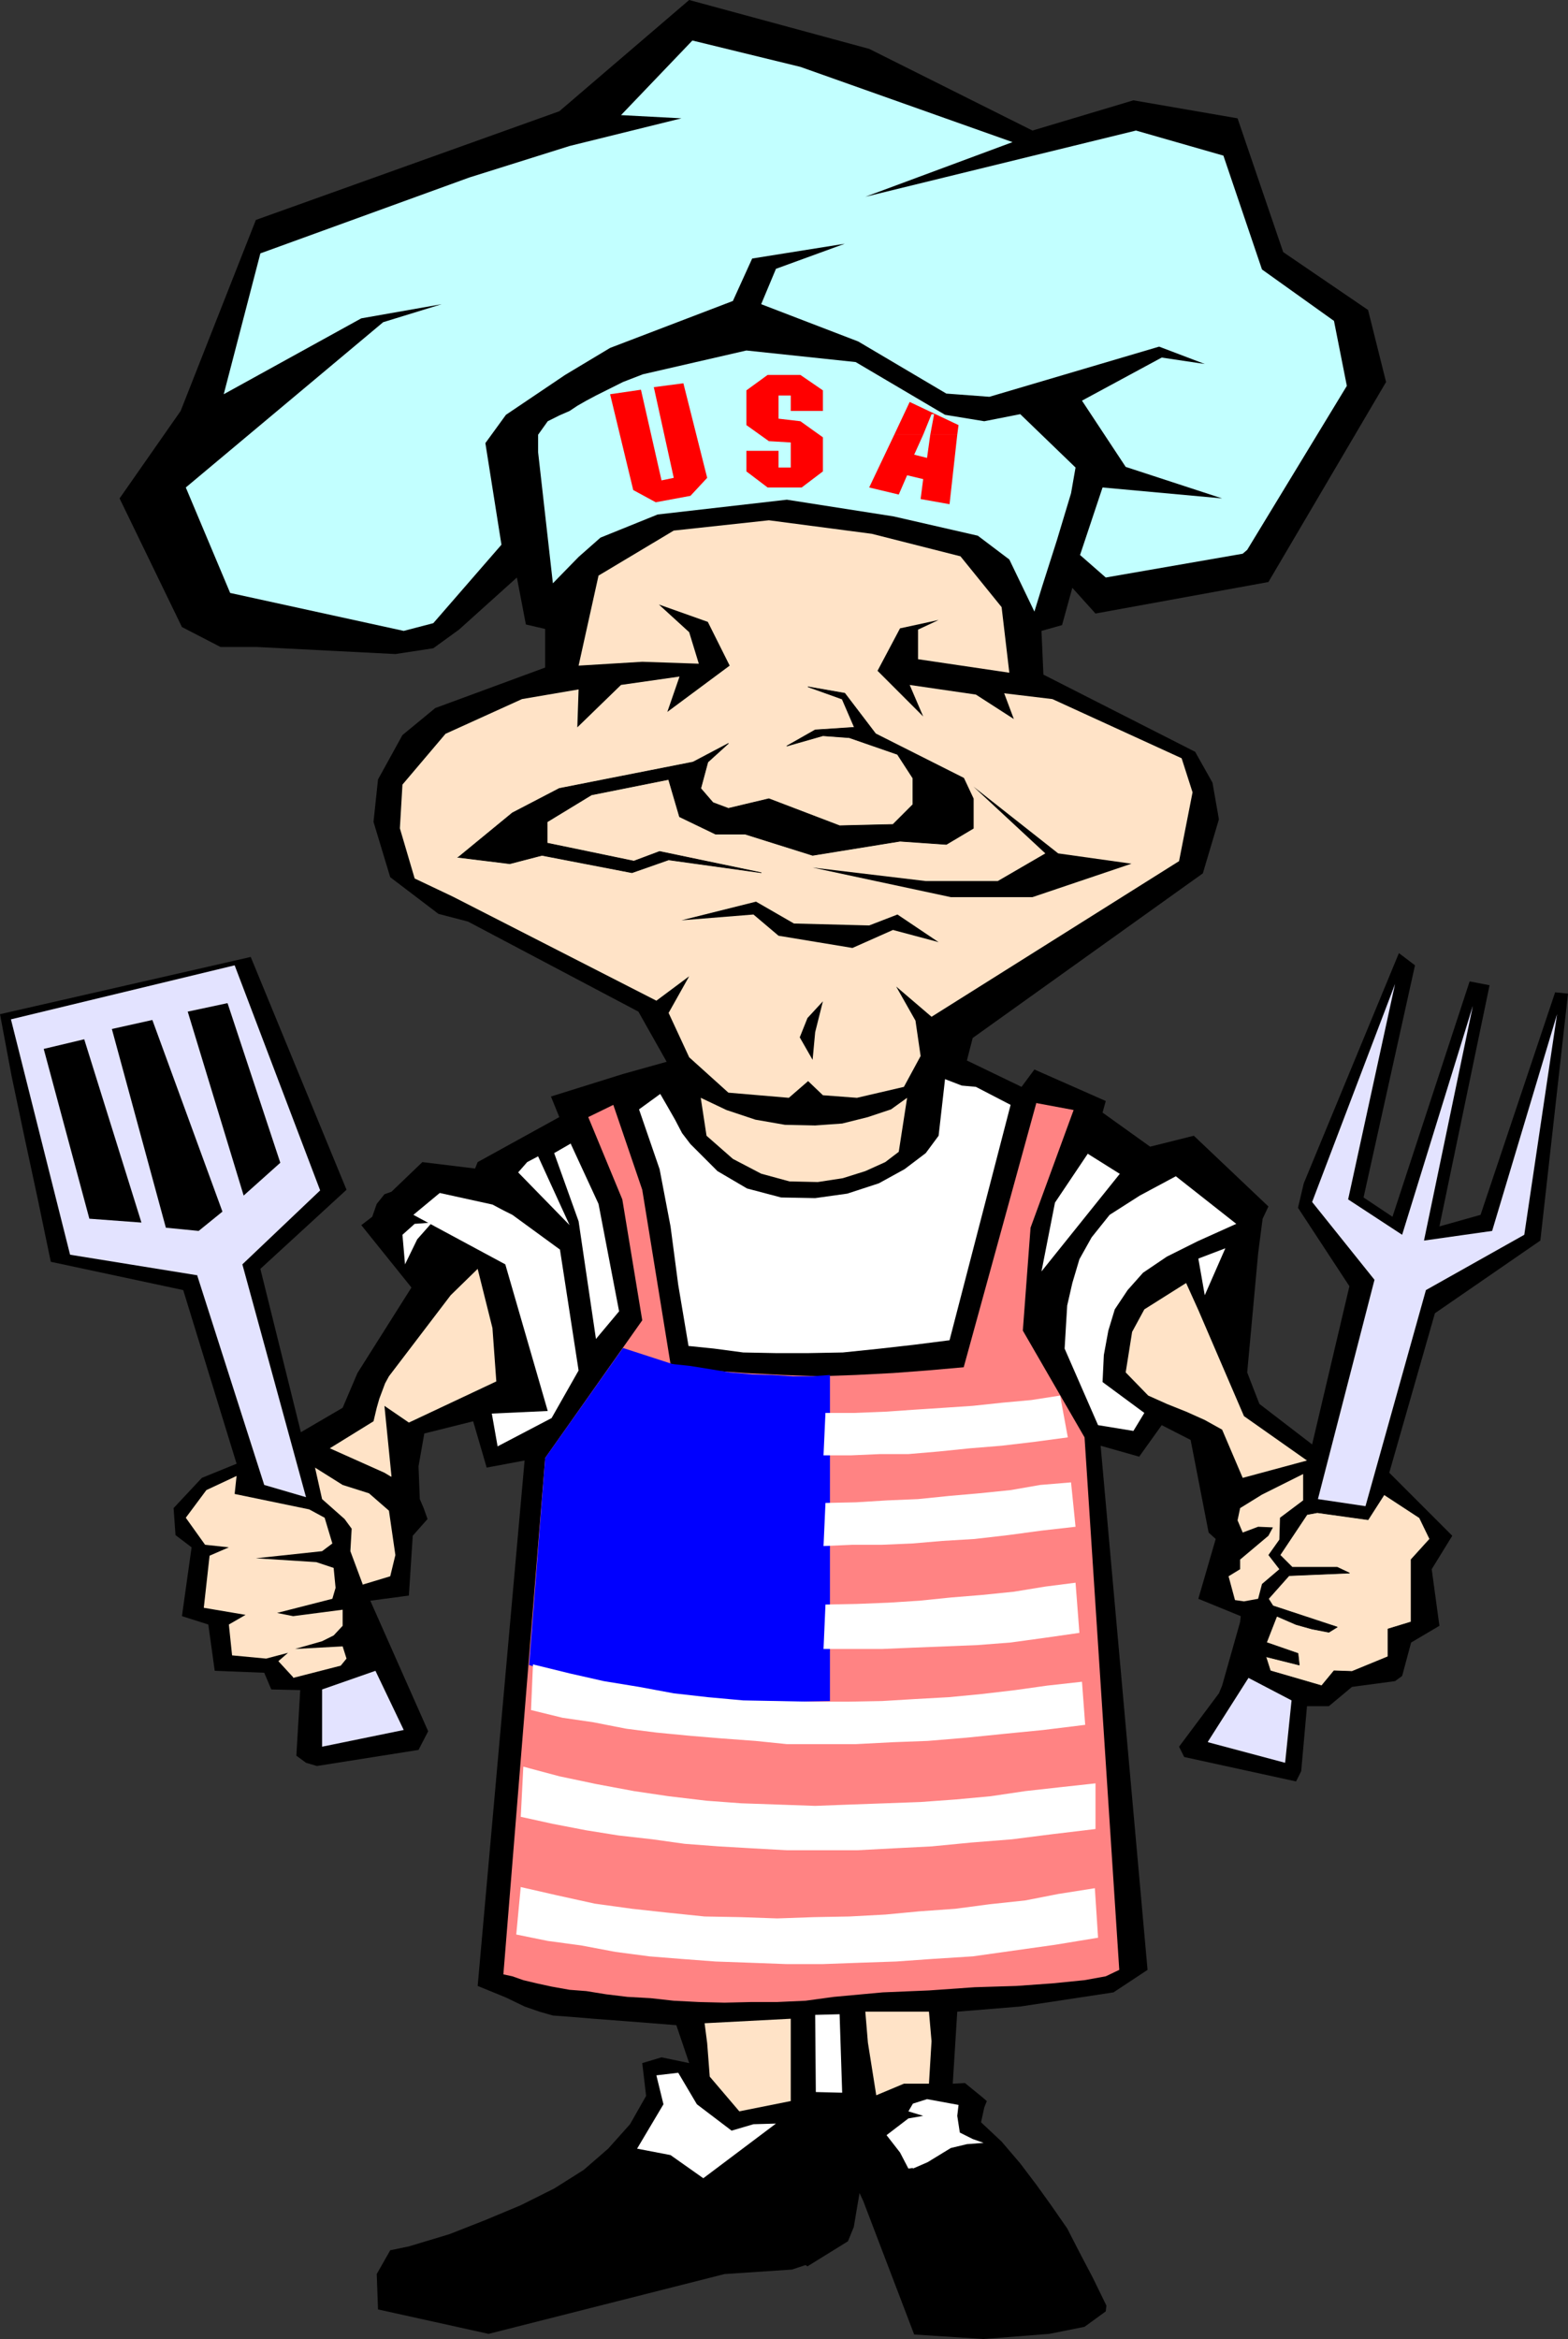 <?xml version="1.0" encoding="UTF-8" standalone="no"?>
<svg
   version="1.0"
   width="104.276mm"
   height="155.497mm"
   id="svg55"
   sodipodi:docname="Chef 016.wmf"
   xmlns:inkscape="http://www.inkscape.org/namespaces/inkscape"
   xmlns:sodipodi="http://sodipodi.sourceforge.net/DTD/sodipodi-0.dtd"
   xmlns="http://www.w3.org/2000/svg"
   xmlns:svg="http://www.w3.org/2000/svg">
  <rect width="100%" height="100%" fill="#333333" stroke="none"/>
  <sodipodi:namedview
     id="namedview55"
     pagecolor="#ffffff"
     bordercolor="#000000"
     borderopacity="0.25"
     inkscape:showpageshadow="2"
     inkscape:pageopacity="0.0"
     inkscape:pagecheckerboard="0"
     inkscape:deskcolor="#d1d1d1"
     inkscape:document-units="mm" />
  <defs
     id="defs1">
    <pattern
       id="WMFhbasepattern"
       patternUnits="userSpaceOnUse"
       width="6"
       height="6"
       x="0"
       y="0" />
  </defs>
  <path
     style="fill:#000000;fill-opacity:1;fill-rule:evenodd;stroke:none"
     d="m 247.23,587.707 -17.452,-1.131 -12.765,-33.449 -0.97,-2.101 -1.454,8.564 -1.454,3.555 -10.18,6.302 -0.485,-0.323 -3.393,1.131 -16.967,1.131 -59.303,15.028 -27.793,-6.14 -0.323,-8.888 3.393,-5.979 4.686,-0.97 10.18,-3.07 9.049,-3.555 8.887,-3.717 8.403,-4.201 7.433,-4.686 6.14,-5.332 5.494,-6.14 4.04,-7.11 -0.97,-8.241 4.848,-1.454 6.948,1.454 -3.232,-9.534 -12.281,-0.97 -8.564,-0.646 -5.817,-0.485 -4.363,-0.323 -3.393,-0.97 -3.717,-1.293 -4.686,-2.262 -7.11,-2.909 11.796,-132.02 -9.534,1.778 -3.393,-11.635 -12.281,3.07 -1.454,8.241 0.323,8.241 0.97,2.262 0.97,2.747 -3.717,4.201 -0.97,15.028 -9.695,1.293 14.543,32.803 -2.424,4.686 -25.531,4.04 -2.747,-0.808 -2.424,-1.778 0.97,-16.482 -7.271,-0.162 -1.777,-4.201 -12.442,-0.485 -1.616,-11.635 -6.625,-2.101 2.424,-17.29 -4.04,-3.07 -0.485,-6.787 7.11,-7.595 8.726,-3.555 -13.412,-43.63 -33.287,-7.11 L 9.372,300.721 6.14,285.693 2.909,270.342 0,254.829 l 63.019,-14.382 24.077,58.496 -21.653,19.876 10.18,41.044 10.503,-6.14 3.717,-8.726 13.573,-21.492 -12.604,-15.674 2.747,-2.101 1.131,-3.232 1.939,-2.424 1.777,-0.646 7.756,-7.433 13.25,1.616 0.646,-1.616 20.522,-11.311 -2.101,-5.171 18.098,-5.656 10.988,-3.07 -7.11,-12.604 -42.821,-22.623 -7.433,-1.939 -12.119,-9.211 -4.201,-13.897 1.131,-10.665 6.14,-11.15 8.241,-6.787 27.632,-10.18 v -9.695 l -4.848,-1.131 -2.262,-11.796 -14.543,13.089 -6.464,4.686 -9.534,1.454 -34.903,-1.778 h -9.049 L 45.729,157.551 30.055,125.233 45.406,103.257 64.312,55.264 140.582,27.955 173.222,0 l 45.245,12.281 41.043,20.522 25.369,-7.595 26.177,4.525 11.473,33.611 21.33,14.543 4.524,18.098 -29.571,50.255 -43.467,7.918 -5.817,-6.464 -2.585,9.372 -5.171,1.454 0.485,10.988 38.135,19.391 4.363,7.756 1.616,9.211 -4.04,13.574 -57.849,41.367 -1.454,5.656 13.735,6.625 3.232,-4.363 17.936,7.918 -0.808,2.909 11.958,8.564 10.988,-2.747 18.744,17.775 -1.454,3.07 -1.131,8.726 -2.747,29.894 1.616,4.201 1.454,3.717 13.25,10.18 9.372,-39.751 -12.927,-19.714 1.454,-6.14 23.915,-57.85 4.04,3.07 -12.927,58.334 7.271,4.848 19.391,-59.142 5.009,0.97 -12.604,60.597 10.342,-2.909 18.744,-55.911 3.232,0.323 -6.948,62.051 -26.5,18.26 -11.473,40.075 15.836,15.836 -5.171,8.403 1.939,14.22 -7.11,4.201 -2.262,8.403 -1.777,1.293 -10.826,1.454 -5.817,4.848 h -5.494 l -1.454,16.321 -1.293,2.585 -28.116,-6.14 -1.293,-2.585 10.018,-13.412 0.808,-1.939 4.524,-15.998 0.162,-1.454 -10.665,-4.363 4.363,-15.028 -1.777,-1.616 -4.524,-23.269 -7.271,-3.717 -5.656,7.918 -9.695,-2.747 11.796,131.697 -8.564,5.656 -23.43,3.555 -15.836,1.293 -1.131,18.098 3.07,-0.162 4.363,3.555 1.131,0.97 -0.646,1.616 -0.808,3.717 5.171,4.848 4.686,5.494 4.04,5.333 3.717,5.171 4.04,5.817 3.07,5.979 3.393,6.464 3.393,6.948 -0.162,1.454 -5.332,3.878 -8.887,1.778 z"
     id="path1" />
  <path
     style="fill:#c2ffff;fill-opacity:1;fill-rule:evenodd;stroke:none"
     d="M 101.477,158.521 57.849,148.987 46.699,122.486 96.306,80.957 111.011,76.433 90.812,79.988 56.233,99.055 65.443,63.667 117.959,44.599 l 25.208,-7.918 28.116,-6.948 -15.189,-0.808 17.936,-18.745 27.147,6.625 53.324,18.906 -37.004,13.735 68.029,-16.644 21.976,6.302 9.695,28.602 18.098,12.927 3.232,16.321 -25.046,41.206 -1.131,0.97 -34.418,5.979 -6.464,-5.656 5.656,-16.967 30.055,2.747 -24.238,-7.918 -10.988,-16.644 20.037,-10.827 10.826,1.616 -11.473,-4.363 -42.659,12.604 -10.826,-0.808 -22.138,-13.089 -24.4,-9.372 3.717,-8.888 17.29,-6.302 -23.269,3.717 -4.848,10.665 -30.863,11.796 -11.311,6.787 -14.866,10.019 -5.171,7.11 4.04,25.531 -17.128,19.714 z"
     id="path2" />
  <path
     style="fill:#e3e3ff;fill-opacity:1;fill-rule:evenodd;stroke:none"
     d="M 49.608,320.435 17.613,315.264 2.747,256.122 58.98,242.548 80.471,299.105 60.919,317.688 76.916,376.184 66.413,373.114 49.608,320.597 v 0 z"
     id="path3" />
  <path
     style="fill:#e3e3ff;fill-opacity:1;fill-rule:evenodd;stroke:none"
     d="m 80.956,438.881 v -14.382 l 13.412,-4.686 7.11,14.866 -20.522,4.201 z"
     id="path4" />
  <path
     style="fill:#000000;fill-opacity:1;fill-rule:evenodd;stroke:none"
     d="m 233.172,157.551 -0.162,-1.293 z"
     id="path5" />
  <path
     style="fill:#c2ffff;fill-opacity:1;fill-rule:evenodd;stroke:none"
     d="m 138.966,146.563 -3.717,-32.965 v -4.363 l 2.424,-3.393 2.909,-1.454 2.585,-1.131 1.939,-1.293 2.262,-1.293 2.424,-1.293 2.909,-1.454 3.878,-1.939 5.009,-1.939 26.016,-5.979 27.47,2.909 22.461,13.25 9.857,1.616 9.049,-1.778 13.897,13.412 -1.131,6.464 -3.555,11.796 -3.717,11.635 -1.939,6.302 -6.302,-13.089 -7.918,-5.979 -21.168,-4.848 -26.824,-4.201 -32.479,3.717 -14.381,5.817 -5.494,4.848 z"
     id="path6" />
  <path
     style="fill:#ffffff;fill-opacity:1;fill-rule:evenodd;stroke:none"
     d="m 211.519,525.817 -6.464,-0.162 -0.162,-19.391 6.14,-0.162 0.646,19.714 v 0 z"
     id="path7" />
  <path
     style="fill:#ffffff;fill-opacity:1;fill-rule:evenodd;stroke:none"
     d="m 229.455,544.724 -1.131,0.162 -2.101,-4.04 -3.393,-4.363 5.494,-4.201 3.717,-0.646 -3.717,-1.131 1.131,-1.939 3.555,-1.131 7.918,1.454 -0.323,2.747 0.646,4.201 3.232,1.616 2.747,0.97 -4.201,0.323 -4.04,0.97 -5.817,3.555 -3.717,1.616 v 0 z"
     id="path8" />
  <path
     style="fill:#ffffff;fill-opacity:1;fill-rule:evenodd;stroke:none"
     d="m 176.777,547.309 -8.241,-5.817 -8.403,-1.616 6.625,-11.15 -1.777,-7.272 5.494,-0.646 4.686,7.918 8.726,6.625 5.494,-1.616 5.656,-0.162 z"
     id="path9" />
  <path
     style="fill:#ffffff;fill-opacity:1;fill-rule:evenodd;stroke:none"
     d="m 173.061,338.21 -2.585,-15.351 -1.939,-14.705 -2.747,-14.382 -5.171,-15.028 5.332,-3.878 1.777,3.07 1.939,3.393 1.777,3.393 2.101,2.747 6.787,6.787 7.433,4.363 8.564,2.262 8.564,0.162 8.079,-1.131 7.918,-2.585 6.464,-3.555 5.332,-4.04 3.232,-4.363 1.616,-14.22 4.201,1.616 3.555,0.323 8.726,4.525 -15.351,59.142 -8.887,1.131 -8.564,0.97 -9.372,0.97 -8.726,0.162 h -8.079 l -8.241,-0.162 -7.271,-0.97 -6.302,-0.646 v 0 z"
     id="path10" />
  <path
     style="fill:#e3e3ff;fill-opacity:1;fill-rule:evenodd;stroke:none"
     d="m 303.624,437.589 10.18,-15.998 10.826,5.656 -1.616,15.674 -19.391,-5.171 v 0 z"
     id="path11" />
  <path
     style="fill:#000000;fill-opacity:1;fill-rule:evenodd;stroke:none"
     d="m 165.628,151.411 -9.534,4.363 v -11.15 l 9.695,-5.494 10.342,-2.101 2.424,10.019 -12.765,4.363 v 0 z"
     id="path12" />
  <path
     style="fill:none;stroke:#000000;stroke-width:0.162px;stroke-linecap:round;stroke-linejoin:round;stroke-miterlimit:4;stroke-dasharray:none;stroke-opacity:1"
     d="m 165.628,151.411 -9.534,4.363 v -11.15 l 9.695,-5.494 10.342,-2.101 2.424,10.019 -12.765,4.363 v 0"
     id="path13" />
  <path
     style="fill:#000000;fill-opacity:1;fill-rule:evenodd;stroke:none"
     d="m 218.952,136.706 -2.424,9.372 9.695,2.909 12.281,6.302 4.848,-9.211 -11.958,-6.948 -12.281,-2.424 v 0 z"
     id="path14" />
  <path
     style="fill:none;stroke:#000000;stroke-width:0.162px;stroke-linecap:round;stroke-linejoin:round;stroke-miterlimit:4;stroke-dasharray:none;stroke-opacity:1"
     d="m 218.952,136.706 -2.424,9.372 9.695,2.909 12.281,6.302 4.848,-9.211 -11.958,-6.948 -12.281,-2.424 v 0"
     id="path15" />
  <path
     style="fill:#e3e3ff;fill-opacity:1;fill-rule:evenodd;stroke:none"
     d="m 350.646,247.234 -20.845,54.779 15.674,19.553 -14.22,55.103 11.958,1.778 15.189,-54.295 24.723,-13.897 8.241,-55.426 -16.32,54.456 -17.128,2.424 12.281,-58.981 -17.775,57.526 -13.573,-8.888 z"
     id="path16" />
  <path
     style="fill:#000000;fill-opacity:1;fill-rule:evenodd;stroke:none"
     d="M 10.988,263.555 21.168,261.131 35.549,307.185 22.461,306.215 10.988,263.555 Z"
     id="path17" />
  <path
     style="fill:#000000;fill-opacity:1;fill-rule:evenodd;stroke:none"
     d="m 57.041,252.082 -9.857,2.101 14.058,46.215 9.211,-8.241 -13.25,-40.075 v 0 z"
     id="path18" />
  <path
     style="fill:#000000;fill-opacity:1;fill-rule:evenodd;stroke:none"
     d="m 38.296,256.284 -10.18,2.262 13.573,49.932 8.241,0.808 5.979,-4.848 z"
     id="path19" />
  <path
     style="fill:#ffffff;fill-opacity:1;fill-rule:evenodd;stroke:none"
     d="m 302.816,325.445 -1.616,-9.211 6.787,-2.585 -5.171,11.796 z"
     id="path20" />
  <path
     style="fill:#ffffff;fill-opacity:1;fill-rule:evenodd;stroke:none"
     d="m 101.8,317.688 3.07,-6.302 3.717,-4.201 -4.363,0.323 -3.07,2.747 0.646,7.433 z"
     id="path21" />
  <path
     style="fill:#ffffff;fill-opacity:1;fill-rule:evenodd;stroke:none"
     d="m 137.673,354.531 -10.665,-36.843 -23.107,-12.443 6.625,-5.494 13.25,2.909 2.747,1.454 2.262,1.131 11.958,8.726 4.686,30.379 -6.787,11.958 -13.573,7.11 -1.454,-8.241 z"
     id="path22" />
  <path
     style="fill:#ffffff;fill-opacity:1;fill-rule:evenodd;stroke:none"
     d="m 143.167,307.831 -12.927,-13.25 2.262,-2.585 2.747,-1.454 7.918,17.29 z"
     id="path23" />
  <path
     style="fill:#ffffff;fill-opacity:1;fill-rule:evenodd;stroke:none"
     d="m 143.49,287.309 -4.201,2.424 6.14,17.129 4.363,29.571 5.817,-6.948 -5.171,-26.986 -6.948,-15.028 v 0 z"
     id="path24" />
  <path
     style="fill:#ffffff;fill-opacity:1;fill-rule:evenodd;stroke:none"
     d="m 267.59,338.857 8.403,19.229 8.887,1.454 2.747,-4.525 -10.503,-7.756 0.323,-6.787 1.131,-6.14 1.616,-5.333 3.232,-4.848 3.878,-4.363 5.979,-4.04 7.756,-3.878 9.695,-4.363 -15.189,-11.958 -9.049,4.848 -7.595,4.848 -4.524,5.656 -3.07,5.494 -1.777,5.979 -1.293,5.656 -0.323,5.333 z"
     id="path25" />
  <path
     style="fill:#ffffff;fill-opacity:1;fill-rule:evenodd;stroke:none"
     d="m 281.486,294.904 -19.714,24.562 3.393,-17.29 8.241,-12.281 8.241,5.171 v 0 z"
     id="path26" />
  <path
     style="fill:#ffe3c7;fill-opacity:1;fill-rule:evenodd;stroke:none"
     d="m 220.244,526.464 -2.101,-13.25 -0.646,-7.756 h 15.997 l 0.646,7.433 -0.646,10.665 h -6.302 z"
     id="path27" />
  <path
     style="fill:#ffe3c7;fill-opacity:1;fill-rule:evenodd;stroke:none"
     d="m 185.826,530.504 -7.433,-8.726 -0.646,-8.403 -0.646,-5.009 21.653,-1.131 v 20.684 l -12.927,2.585 z"
     id="path28" />
  <path
     style="fill:#ffe3c7;fill-opacity:1;fill-rule:evenodd;stroke:none"
     d="m 312.35,371.336 -5.171,-12.119 -4.363,-2.424 -4.686,-2.101 -4.848,-1.939 -4.686,-2.101 -5.656,-5.817 1.616,-10.18 3.07,-5.656 10.503,-6.625 3.07,6.787 11.473,26.663 15.836,11.15 z"
     id="path29" />
  <path
     style="fill:#ffe3c7;fill-opacity:1;fill-rule:evenodd;stroke:none"
     d="m 312.673,402.362 -2.262,-0.323 -1.616,-5.979 2.909,-1.778 v -2.424 l 7.11,-5.979 1.131,-2.101 -3.717,-0.162 -3.878,1.454 -1.293,-3.07 0.646,-3.07 5.494,-3.393 10.342,-5.171 v 6.625 l -5.817,4.363 -0.162,5.494 -2.747,3.878 2.747,3.555 -4.363,3.717 -0.97,3.717 z"
     id="path30" />
  <path
     style="fill:#ffe3c7;fill-opacity:1;fill-rule:evenodd;stroke:none"
     d="m 165.628,151.896 12.281,4.363 5.494,10.988 -15.674,11.635 3.07,-8.888 -14.705,2.101 -10.988,10.665 0.323,-9.534 -14.22,2.424 -19.229,8.726 -10.826,12.766 -0.646,10.988 3.717,12.604 9.534,4.525 51.223,26.178 8.241,-6.14 -5.171,9.211 5.171,11.15 9.857,8.888 15.189,1.293 4.848,-4.201 3.717,3.555 8.564,0.646 11.796,-2.747 4.201,-7.756 -1.293,-8.888 -4.848,-8.564 8.887,7.595 62.211,-39.105 3.393,-17.29 -2.747,-8.564 -32.479,-14.866 -12.119,-1.454 2.424,6.464 -9.534,-6.14 -16.644,-2.424 3.393,7.918 -11.473,-11.473 5.656,-10.665 9.695,-2.101 -5.171,2.424 v 7.433 l 22.945,3.393 -1.939,-16.482 -10.342,-12.766 -22.299,-5.656 -25.854,-3.393 -23.915,2.585 -18.906,11.311 -5.009,22.623 15.997,-0.97 14.22,0.485 -2.424,-7.918 -7.433,-6.787 v 0 z"
     id="path31" />
  <path
     style="fill:#ffe3c7;fill-opacity:1;fill-rule:evenodd;stroke:none"
     d="m 332.063,423.53 -12.765,-3.717 -1.131,-3.555 8.403,2.101 -0.323,-2.909 -7.918,-2.747 2.585,-6.625 4.848,2.101 4.04,1.131 4.201,0.808 2.101,-1.293 -16.159,-5.333 -1.131,-1.778 5.171,-5.817 15.189,-0.646 -3.07,-1.454 h -11.311 l -3.07,-3.07 6.787,-10.18 2.585,-0.485 12.765,1.778 4.04,-6.302 8.887,5.817 2.585,5.333 -4.686,5.171 v 15.674 l -5.817,1.778 v 6.948 l -9.049,3.717 -4.524,-0.162 -3.07,3.717 v 0 z"
     id="path32" />
  <path
     style="fill:none;stroke:#000000;stroke-width:0.162px;stroke-linecap:round;stroke-linejoin:round;stroke-miterlimit:4;stroke-dasharray:none;stroke-opacity:1"
     d="m 332.063,423.53 -12.765,-3.717 -1.131,-3.555 8.403,2.101 -0.323,-2.909 -7.918,-2.747 2.585,-6.625 4.848,2.101 4.04,1.131 4.201,0.808 2.101,-1.293 -16.159,-5.333 -1.131,-1.778 5.171,-5.817 15.189,-0.646 -3.07,-1.454 h -11.311 l -3.07,-3.07 6.787,-10.18 2.585,-0.485 12.765,1.778 4.04,-6.302 8.887,5.817 2.585,5.333 -4.686,5.171 v 15.674 l -5.817,1.778 v 6.948 l -9.049,3.717 -4.524,-0.162 -3.07,3.717 v 0"
     id="path33" />
  <path
     style="fill:#ffe3c7;fill-opacity:1;fill-rule:evenodd;stroke:none"
     d="m 176.131,275.836 1.454,9.534 6.625,5.817 7.11,3.717 7.11,1.939 7.11,0.162 6.302,-0.97 5.656,-1.778 5.009,-2.262 3.393,-2.585 2.101,-13.574 -4.04,2.909 -5.817,1.939 -6.464,1.616 -6.787,0.485 -7.595,-0.162 -7.433,-1.293 -7.271,-2.424 z"
     id="path34" />
  <path
     style="fill:#ffe3c7;fill-opacity:1;fill-rule:evenodd;stroke:none"
     d="m 98.246,371.013 -1.616,-0.97 -13.735,-6.14 10.988,-6.787 0.808,-3.393 0.646,-2.262 1.454,-3.878 0.97,-1.778 15.512,-20.36 6.787,-6.625 3.717,14.866 0.97,13.412 -21.976,10.342 -6.14,-4.201 1.777,17.775 v 0 z"
     id="path35" />
  <path
     style="fill:#ffe3c7;fill-opacity:1;fill-rule:evenodd;stroke:none"
     d="m 91.136,397.999 -3.07,-8.241 0.323,-5.656 -1.777,-2.424 -5.656,-5.009 -1.777,-7.918 6.948,4.363 6.625,2.101 5.009,4.363 1.616,11.15 -1.293,5.332 -6.948,2.101 v 0 z"
     id="path36" />
  <path
     style="fill:#ffe3c7;fill-opacity:1;fill-rule:evenodd;stroke:none"
     d="m 73.684,421.43 -3.717,-4.04 2.424,-2.101 -5.494,1.454 -8.564,-0.808 -0.808,-7.756 4.201,-2.424 -10.503,-1.778 1.454,-13.089 4.848,-2.101 -5.979,-0.646 -4.848,-6.787 5.171,-6.948 7.595,-3.555 -0.485,4.525 18.744,3.878 3.878,2.101 1.939,6.464 -2.585,1.939 -16.644,1.778 15.189,0.97 4.363,1.454 0.485,5.009 -0.808,2.747 -13.897,3.555 4.04,0.808 12.442,-1.616 v 4.04 l -2.262,2.424 -2.909,1.454 -6.787,1.939 11.958,-0.646 0.97,3.07 -1.454,1.778 -11.958,3.07 v 0 z"
     id="path37" />
  <path
     style="fill:#ff0000;fill-opacity:1;fill-rule:evenodd;stroke:none"
     d="m 224.769,109.236 3.878,-8.241 12.281,5.817 -0.323,2.424 h -6.787 l 0.97,-5.171 h -0.646 l -2.101,5.171 z"
     id="path38" />
  <path
     style="fill:#ff0000;fill-opacity:1;fill-rule:evenodd;stroke:none"
     d="m 224.769,109.236 -6.302,13.25 7.433,1.778 2.101,-4.848 4.04,0.97 -0.646,5.009 7.271,1.293 1.939,-17.452 h -6.787 l -0.808,5.817 -3.232,-0.808 2.262,-5.009 z"
     id="path39" />
  <path
     style="fill:#ff0000;fill-opacity:1;fill-rule:evenodd;stroke:none"
     d="m 198.753,99.379 h -3.07 v 5.817 l 5.494,0.646 5.656,4.04 v 8.564 l -5.332,4.04 h -8.564 l -5.332,-4.04 v -5.171 h 8.079 v 4.201 h 3.07 v -6.302 l -5.494,-0.323 -5.656,-4.04 v -8.726 l 5.332,-3.878 h 8.241 l 5.656,3.878 v 5.171 h -8.079 v -3.878 z"
     id="path40" />
  <path
     style="fill:#ff0000;fill-opacity:1;fill-rule:evenodd;stroke:none"
     d="m 169.344,120.062 -5.009,-22.784 7.433,-0.97 5.979,23.754 -4.201,4.525 -8.726,1.616 -5.656,-3.07 -5.817,-24.077 7.756,-1.131 5.171,22.784 3.07,-0.646 z"
     id="path41" />
  <path
     style="fill:#ff8383;fill-opacity:1;fill-rule:evenodd;stroke:none"
     d="m 260.318,277.129 9.534,1.778 -10.826,29.571 -1.939,25.855 15.512,26.824 8.726,133.797 -3.393,1.616 -5.332,0.97 -8.079,0.808 -9.049,0.646 -10.503,0.323 -11.473,0.808 -11.634,0.485 -12.281,1.131 -7.11,0.97 -7.11,0.323 h -6.464 l -6.787,0.162 -6.464,-0.162 -6.302,-0.323 -5.817,-0.646 -5.817,-0.323 -5.332,-0.646 -5.009,-0.808 -4.201,-0.323 -4.524,-0.808 -3.717,-0.808 -3.393,-0.808 -2.747,-0.97 -2.262,-0.485 10.503,-129.758 24.4,-34.581 -5.009,-30.379 -8.564,-20.684 6.302,-3.07 7.271,21.33 7.11,43.791 9.857,1.616 8.887,0.646 9.534,0.485 9.049,0.323 9.211,-0.323 9.372,-0.485 8.564,-0.646 9.211,-0.808 18.259,-66.414 v 0 z"
     id="path42" />
  <path
     style="fill:#0000ff;fill-opacity:1;fill-rule:evenodd;stroke:none"
     d="m 208.61,345.482 -4.363,0.323 h -4.848 l -5.332,-0.323 -5.009,-0.162 -5.656,-0.485 -4.848,-0.808 -5.009,-0.808 -4.524,-0.485 -12.442,-4.04 -19.552,27.632 -4.04,52.032 7.756,2.424 9.372,1.939 10.018,1.939 9.534,1.616 10.18,0.97 10.18,0.162 9.372,0.162 9.211,-0.162 z"
     id="path43" />
  <path
     style="fill:#ffffff;fill-opacity:1;fill-rule:evenodd;stroke:none"
     d="m 130.725,474.108 9.211,2.101 9.534,2.101 9.372,1.293 8.887,0.97 9.372,0.97 9.049,0.162 9.211,0.323 9.211,-0.323 8.887,-0.162 9.049,-0.485 8.564,-0.808 9.049,-0.646 8.564,-1.131 9.049,-0.97 8.241,-1.616 9.211,-1.454 0.808,12.443 -10.826,1.778 -10.342,1.454 -10.342,1.454 -10.18,0.646 -9.049,0.646 -9.534,0.323 -8.887,0.323 h -9.211 l -8.726,-0.323 -9.049,-0.323 -8.564,-0.646 -8.079,-0.646 -8.564,-1.131 -8.564,-1.616 -8.403,-1.131 -7.918,-1.616 1.131,-11.958 v 0 z"
     id="path44" />
  <path
     style="fill:#ffffff;fill-opacity:1;fill-rule:evenodd;stroke:none"
     d="m 131.533,443.891 9.049,2.424 9.211,1.939 9.534,1.778 8.726,1.293 9.534,1.131 8.726,0.646 9.372,0.323 9.211,0.323 8.564,-0.323 9.049,-0.323 8.887,-0.323 8.887,-0.646 8.726,-0.808 8.726,-1.293 8.726,-0.97 8.887,-0.97 v 11.473 l -10.826,1.293 -10.18,1.293 -10.18,0.808 -10.018,0.97 -9.534,0.485 -9.211,0.485 h -8.564 -9.049 l -8.726,-0.485 -8.403,-0.485 -8.564,-0.646 -8.079,-1.131 -8.564,-0.97 -8.079,-1.293 -8.403,-1.616 -8.079,-1.778 0.646,-12.604 z"
     id="path45" />
  <path
     style="fill:#ffffff;fill-opacity:1;fill-rule:evenodd;stroke:none"
     d="m 133.956,418.198 9.211,2.262 8.564,1.939 8.887,1.454 8.726,1.616 8.564,0.97 8.887,0.808 8.564,0.162 8.887,0.162 h 8.726 l 8.726,-0.162 8.079,-0.485 8.726,-0.485 8.403,-0.808 8.241,-0.97 8.079,-1.131 8.726,-0.97 0.808,10.827 -10.503,1.293 -9.857,0.97 -9.534,0.97 -9.695,0.808 -8.726,0.323 -9.372,0.485 h -8.726 -8.564 l -7.918,-0.808 -8.726,-0.646 -7.756,-0.646 -8.403,-0.808 -7.595,-0.97 -8.241,-1.616 -7.756,-1.131 -7.918,-1.939 0.485,-11.311 v 0 z"
     id="path46" />
  <path
     style="fill:#ffffff;fill-opacity:1;fill-rule:evenodd;stroke:none"
     d="m 207.317,403.17 8.079,-0.162 8.079,-0.323 7.595,-0.485 7.918,-0.808 7.918,-0.646 7.918,-0.808 7.918,-1.293 7.595,-0.97 0.97,12.604 -9.049,1.293 -8.241,1.131 -8.403,0.646 -8.079,0.323 -8.079,0.323 -7.595,0.323 h -7.271 -7.595 l 0.485,-11.15 v 0 z"
     id="path47" />
  <path
     style="fill:#ffffff;fill-opacity:1;fill-rule:evenodd;stroke:none"
     d="m 207.317,377.638 7.756,-0.162 7.918,-0.485 7.756,-0.323 7.918,-0.808 7.433,-0.646 7.918,-0.808 7.433,-1.293 7.756,-0.646 1.131,11.15 -8.564,0.97 -8.403,1.131 -8.403,0.97 -8.079,0.485 -7.595,0.646 -7.595,0.323 h -7.433 l -7.271,0.323 0.485,-10.827 v 0 z"
     id="path48" />
  <path
     style="fill:#ffffff;fill-opacity:1;fill-rule:evenodd;stroke:none"
     d="m 207.317,355.016 h 7.433 l 8.079,-0.323 6.948,-0.485 7.433,-0.485 7.271,-0.485 7.595,-0.808 7.11,-0.646 7.271,-1.131 1.939,10.503 -8.403,1.131 -8.241,0.97 -7.918,0.646 -7.918,0.808 -7.595,0.646 h -7.11 l -7.433,0.323 h -6.787 l 0.485,-10.665 v 0 z"
     id="path49" />
  <path
     style="fill:#000000;fill-opacity:1;fill-rule:evenodd;stroke:none"
     d="m 115.051,215.401 13.089,1.616 8.079,-2.101 22.622,4.363 9.211,-3.232 23.269,3.232 -25.531,-5.333 -6.464,2.424 -21.814,-4.525 v -5.333 l 11.15,-6.787 19.391,-3.878 2.747,9.372 9.049,4.363 h 7.433 l 16.967,5.333 21.976,-3.555 11.634,0.808 6.787,-4.04 v -7.433 l -2.424,-5.171 -22.138,-11.15 -7.756,-10.18 -9.211,-1.616 8.564,3.07 3.07,7.11 -9.857,0.646 -7.11,4.04 9.049,-2.585 6.625,0.485 12.119,4.201 3.878,5.979 v 6.625 l -5.009,5.009 -13.412,0.323 -17.775,-6.787 -10.18,2.424 -3.878,-1.454 -3.07,-3.555 1.777,-6.625 5.171,-4.686 -8.887,4.686 -33.61,6.625 -11.796,6.14 -13.573,11.15 v 0 z"
     id="path50" />
  <path
     style="fill:none;stroke:#000000;stroke-width:0.162px;stroke-linecap:round;stroke-linejoin:round;stroke-miterlimit:4;stroke-dasharray:none;stroke-opacity:1"
     d="m 115.051,215.401 13.089,1.616 8.079,-2.101 22.622,4.363 9.211,-3.232 23.269,3.232 -25.531,-5.333 -6.464,2.424 -21.814,-4.525 v -5.333 l 11.15,-6.787 19.391,-3.878 2.747,9.372 9.049,4.363 h 7.433 l 16.967,5.333 21.976,-3.555 11.634,0.808 6.787,-4.04 v -7.433 l -2.424,-5.171 -22.138,-11.15 -7.756,-10.18 -9.211,-1.616 8.564,3.07 3.07,7.11 -9.857,0.646 -7.11,4.04 9.049,-2.585 6.625,0.485 12.119,4.201 3.878,5.979 v 6.625 l -5.009,5.009 -13.412,0.323 -17.775,-6.787 -10.18,2.424 -3.878,-1.454 -3.07,-3.555 1.777,-6.625 5.171,-4.686 -8.887,4.686 -33.61,6.625 -11.796,6.14 -13.573,11.15 v 0"
     id="path51" />
  <path
     style="fill:#000000;fill-opacity:1;fill-rule:evenodd;stroke:none"
     d="m 204.247,266.302 -3.232,-5.656 1.939,-4.848 3.878,-4.201 -1.939,7.756 -0.646,6.948 z"
     id="path52" />
  <path
     style="fill:#000000;fill-opacity:1;fill-rule:evenodd;stroke:none"
     d="m 171.283,231.237 18.744,-4.686 9.534,5.494 18.906,0.485 7.11,-2.747 10.342,6.948 -11.473,-3.07 -10.18,4.525 -18.583,-3.07 -6.302,-5.333 z"
     id="path53" />
  <path
     style="fill:#000000;fill-opacity:1;fill-rule:evenodd;stroke:none"
     d="m 234.303,201.989 -2.262,4.201 4.686,-0.97 2.262,-3.232 -4.686,-5.009 v 5.009 z"
     id="path54" />
  <path
     style="fill:#000000;fill-opacity:1;fill-rule:evenodd;stroke:none"
     d="m 204.247,217.986 34.741,7.433 h 20.522 l 24.885,-8.403 -18.421,-2.585 -21.33,-16.805 18.098,16.805 -11.958,6.948 h -18.098 l -28.439,-3.393 z"
     id="path55" />
</svg>
